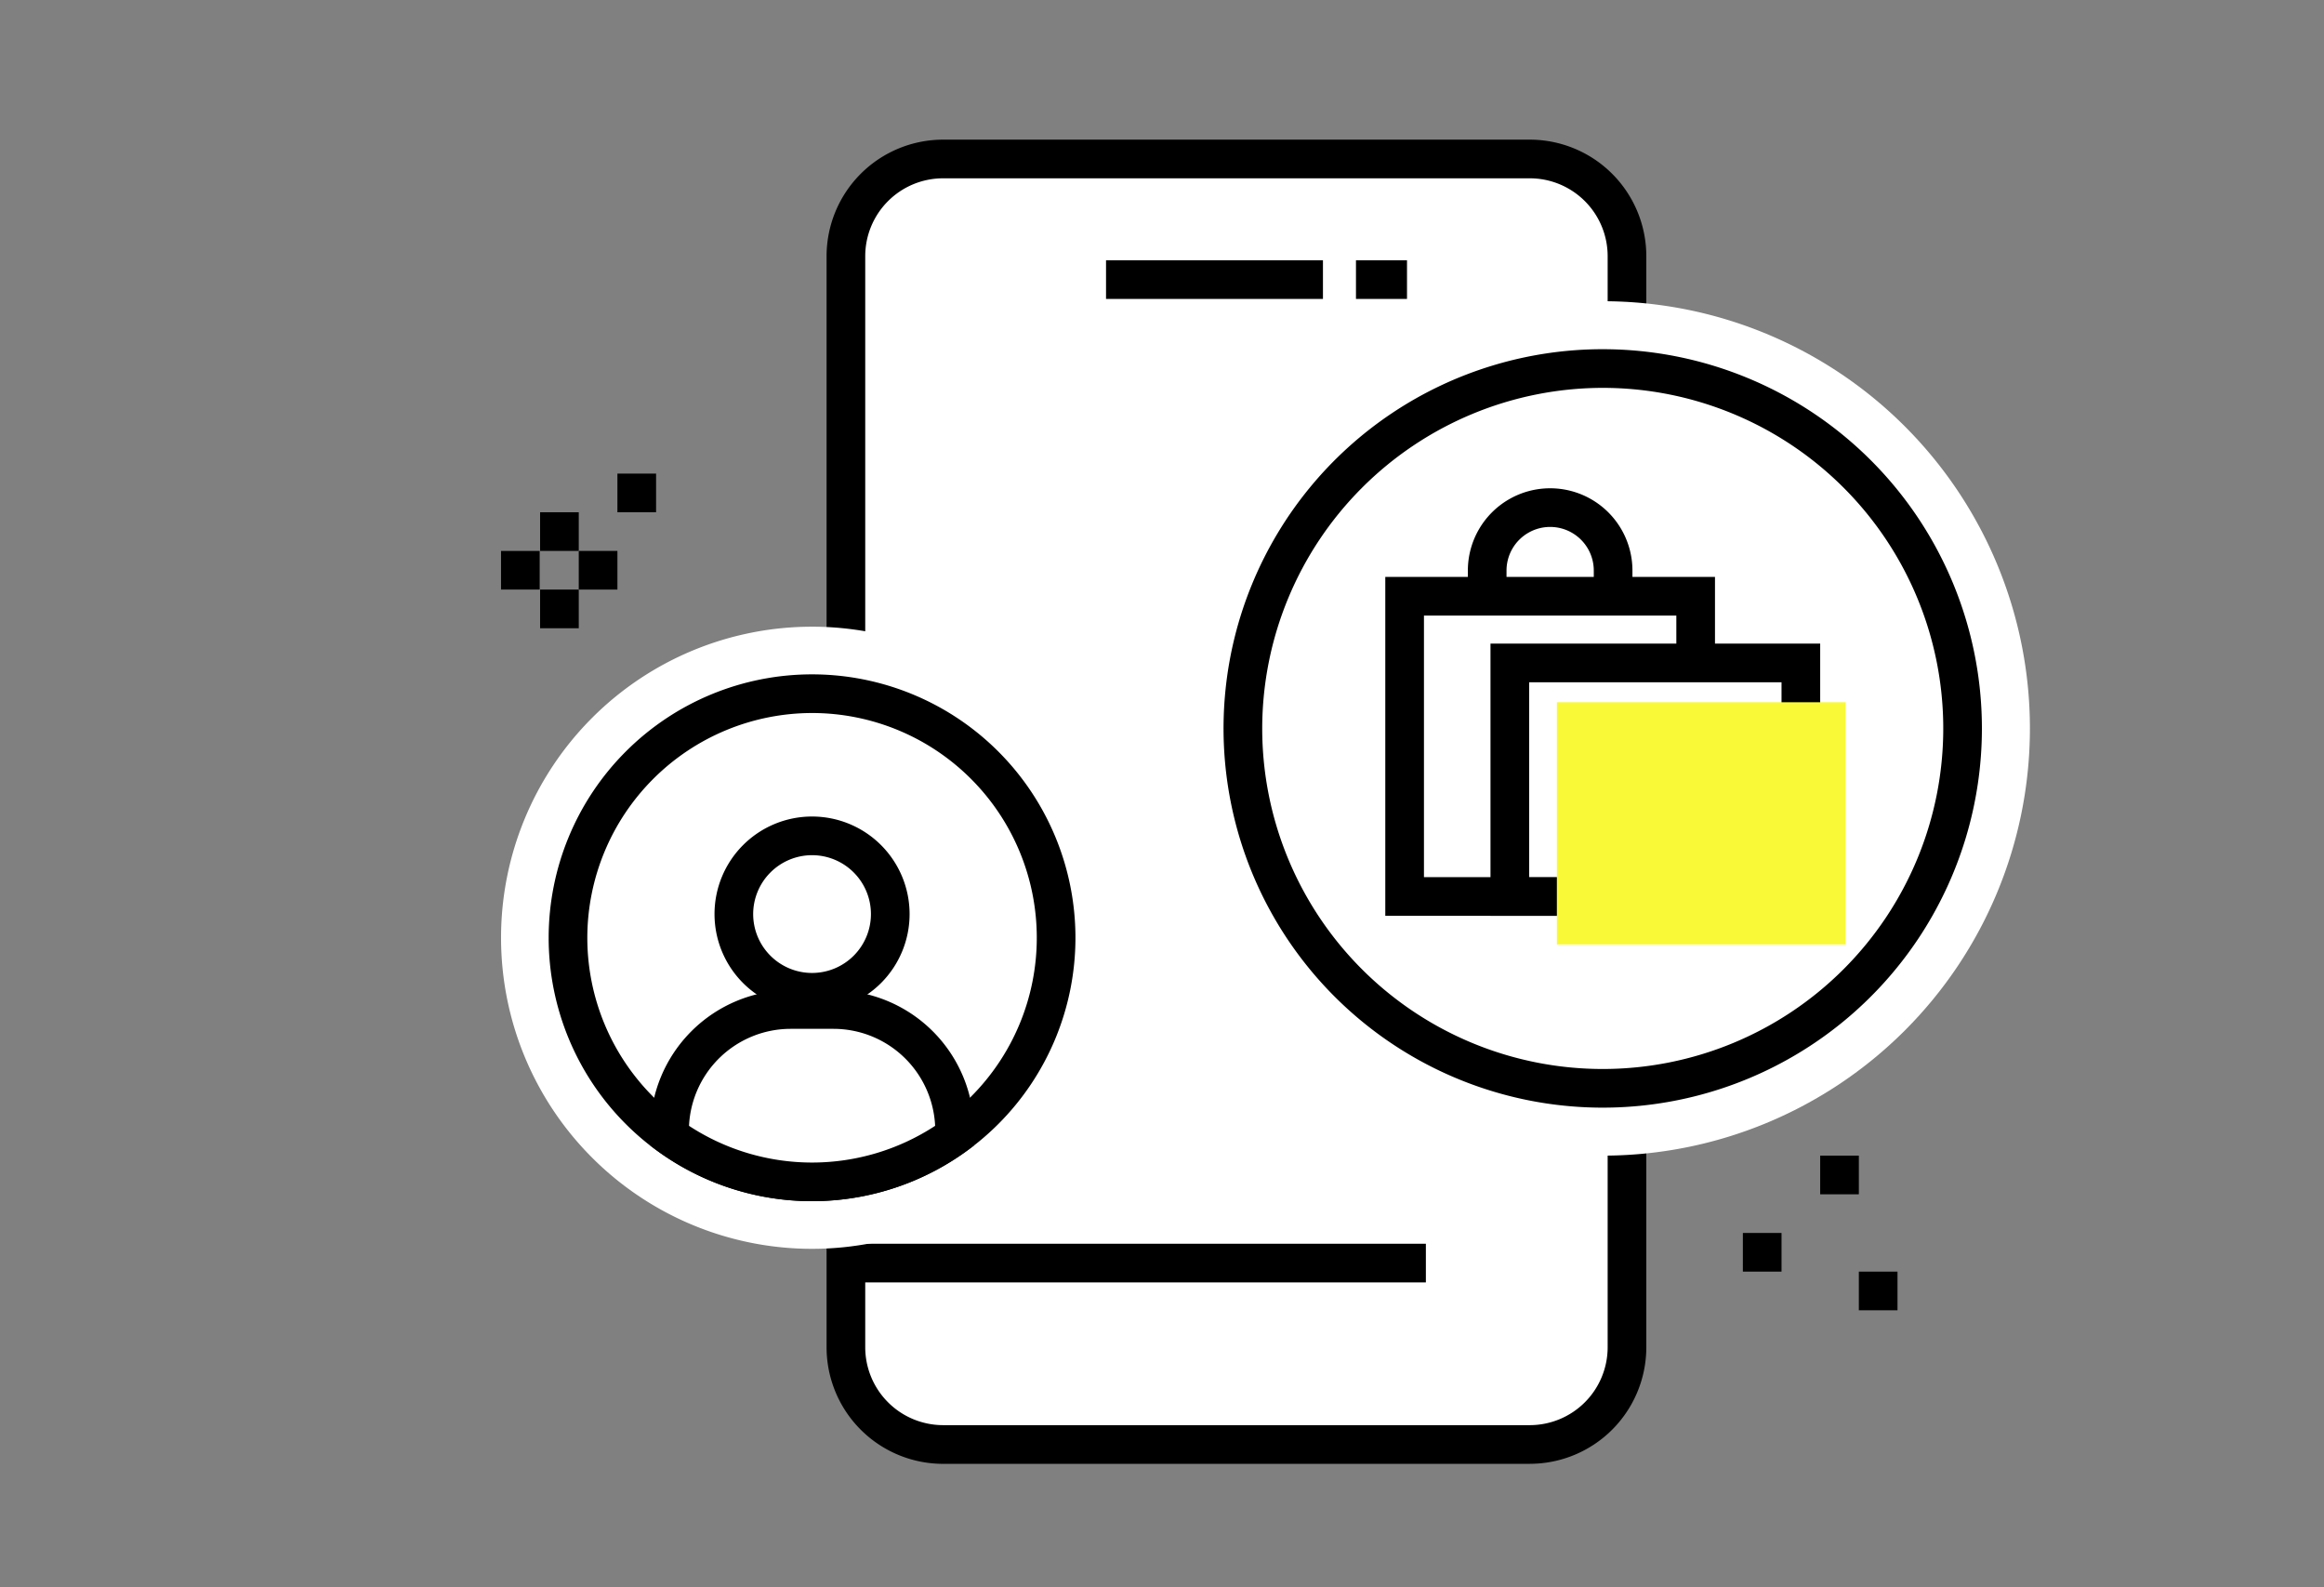 <svg xmlns="http://www.w3.org/2000/svg" xmlns:xlink="http://www.w3.org/1999/xlink" width="164" height="112" viewBox="0 0 164 112">
  <rect x="0" y="0" width="164" height="112" fill="#808080" stroke="none"/>
  <defs>
    <clipPath id="clip-path">
      <rect id="Rectangle_27602" data-name="Rectangle 27602" width="107.891" height="93.435" fill="none"/>
    </clipPath>
  </defs>
  <g id="Group_19258" data-name="Group 19258" transform="translate(0.146 0.458)">
    <rect id="Rectangle_27503" data-name="Rectangle 27503" width="164" height="112" transform="translate(-0.146 -0.458)" fill="none"/>
    <g id="Group_19253" data-name="Group 19253" transform="translate(35.21 9.396)">
      <g id="Group_19244" data-name="Group 19244">
        <g id="Group_19218" data-name="Group 19218" clip-path="url(#clip-path)">
          <path id="Path_17468" data-name="Path 17468" d="M79.622,92.507H39.731a7.613,7.613,0,0,1-7.614-7.614V9.414A7.613,7.613,0,0,1,39.731,1.8H79.622a7.613,7.613,0,0,1,7.614,7.614v75.48a7.613,7.613,0,0,1-7.614,7.614" transform="translate(-7.779 -0.436)" fill="#fff"/>
          <path id="Path_17469" data-name="Path 17469" d="M79.948,93.435H38.533a8.226,8.226,0,0,1-8.216-8.217v-77A8.226,8.226,0,0,1,38.533,0H79.948a8.226,8.226,0,0,1,8.216,8.216v77a8.226,8.226,0,0,1-8.216,8.217M38.533,2.728a5.494,5.494,0,0,0-5.488,5.488v77a5.5,5.5,0,0,0,5.488,5.489H79.948a5.5,5.5,0,0,0,5.488-5.489v-77a5.494,5.494,0,0,0-5.488-5.488Z" transform="translate(-7.343)"/>
          <line id="Line_118" data-name="Line 118" x2="15.307" transform="translate(42.694 9.876)" fill="#fff"/>
          <rect id="Rectangle_27590" data-name="Rectangle 27590" width="15.307" height="2.728" transform="translate(42.695 8.511)"/>
          <line id="Line_119" data-name="Line 119" x2="3.601" transform="translate(60.332 9.876)" fill="#fff"/>
          <rect id="Rectangle_27591" data-name="Rectangle 27591" width="3.601" height="2.728" transform="translate(60.332 8.511)"/>
          <line id="Line_120" data-name="Line 120" x2="40.927" transform="translate(24.338 79.269)" fill="#fff"/>
          <rect id="Rectangle_27592" data-name="Rectangle 27592" width="40.927" height="2.728" transform="translate(24.338 77.905)"/>
          <path id="Path_17470" data-name="Path 17470" d="M123.106,45.188A30.144,30.144,0,1,1,92.962,15.044a30.144,30.144,0,0,1,30.144,30.144" transform="translate(-15.215 -3.644)" fill="#fff"/>
          <path id="Path_17471" data-name="Path 17471" d="M94.48,72.1a25.394,25.394,0,1,1,25.394-25.394A25.423,25.423,0,0,1,94.48,72.1" transform="translate(-16.733 -5.162)" fill="#fff"/>
          <path id="Path_17472" data-name="Path 17472" d="M94.043,22.24a24.03,24.03,0,1,1-24.03,24.03,24.057,24.057,0,0,1,24.03-24.03m0-2.728A26.758,26.758,0,1,0,120.8,46.27,26.758,26.758,0,0,0,94.043,19.512" transform="translate(-16.297 -4.726)"/>
          <path id="Path_17473" data-name="Path 17473" d="M105.612,64.628H82.346V40.713h23.266ZM85.075,61.9h17.81V43.441H85.075Z" transform="translate(-19.945 -9.861)"/>
          <path id="Path_17474" data-name="Path 17474" d="M101.649,41.342H98.921V38.269a3.079,3.079,0,1,0-6.158,0v3.073H90.035V38.269a5.807,5.807,0,0,1,11.614,0Z" transform="translate(-21.807 -7.863)"/>
          <rect id="Rectangle_27593" data-name="Rectangle 27593" width="20.538" height="16.481" transform="translate(71.189 36.922)" fill="#fff"/>
          <path id="Path_17475" data-name="Path 17475" d="M115.409,66.132H92.143V46.923h23.266ZM94.871,63.4h17.81V49.651H94.871Z" transform="translate(-22.318 -11.365)"/>
          <path id="Path_17476" data-name="Path 17476" d="M105.639,59.318a5.813,5.813,0,0,1-5.807-5.807h2.728a3.079,3.079,0,1,0,6.158,0h2.728a5.813,5.813,0,0,1-5.807,5.807" transform="translate(-24.18 -12.961)"/>
          <path id="Path_17477" data-name="Path 17477" d="M43.9,67.3A21.949,21.949,0,1,1,21.949,45.351,21.949,21.949,0,0,1,43.9,67.3" transform="translate(0 -10.985)" fill="#fff"/>
          <path id="Path_17478" data-name="Path 17478" d="M23.46,86.034A17.223,17.223,0,1,1,40.683,68.81,17.243,17.243,0,0,1,23.46,86.034" transform="translate(-1.511 -12.495)" fill="#fff"/>
          <path id="Path_17479" data-name="Path 17479" d="M23.024,52.516A15.859,15.859,0,1,1,7.165,68.375,15.877,15.877,0,0,1,23.024,52.516m0-2.728A18.587,18.587,0,1,0,41.611,68.375,18.587,18.587,0,0,0,23.024,49.788" transform="translate(-1.075 -12.059)"/>
          <path id="Path_17480" data-name="Path 17480" d="M25.751,93.157A17.035,17.035,0,0,1,15.7,89.912v-.379a8.549,8.549,0,0,1,8.54-8.54h3.032a8.549,8.549,0,0,1,8.539,8.54v.379a17.032,17.032,0,0,1-10.055,3.244" transform="translate(-3.802 -19.618)" fill="#fff"/>
          <path id="Path_17481" data-name="Path 17481" d="M26.831,81.923A7.184,7.184,0,0,1,34,88.767a15.851,15.851,0,0,1-17.367,0A7.185,7.185,0,0,1,23.8,81.923Zm0-2.728H23.8a9.9,9.9,0,0,0-9.9,9.9v1.06a18.567,18.567,0,0,0,22.838,0V89.1a9.9,9.9,0,0,0-9.9-9.9" transform="translate(-3.366 -19.182)"/>
          <path id="Path_17482" data-name="Path 17482" d="M27.2,75.864a5.519,5.519,0,1,1,5.519-5.519A5.526,5.526,0,0,1,27.2,75.864" transform="translate(-5.252 -15.702)" fill="#fff"/>
          <path id="Path_17483" data-name="Path 17483" d="M26.765,65.753a4.155,4.155,0,1,1-4.155,4.155,4.16,4.16,0,0,1,4.155-4.155m0-2.728a6.883,6.883,0,1,0,6.883,6.883,6.883,6.883,0,0,0-6.883-6.883" transform="translate(-4.816 -15.265)"/>
          <rect id="Rectangle_27594" data-name="Rectangle 27594" width="2.728" height="2.728" transform="translate(8.214 23.563)"/>
          <rect id="Rectangle_27595" data-name="Rectangle 27595" width="2.728" height="2.728" transform="translate(5.486 29.019)"/>
          <rect id="Rectangle_27596" data-name="Rectangle 27596" width="2.728" height="2.728" transform="translate(0 29.019)"/>
          <rect id="Rectangle_27597" data-name="Rectangle 27597" width="2.728" height="2.728" transform="translate(2.758 31.747)"/>
          <rect id="Rectangle_27598" data-name="Rectangle 27598" width="2.728" height="2.728" transform="translate(2.758 26.291)"/>
          <rect id="Rectangle_27599" data-name="Rectangle 27599" width="2.728" height="2.728" transform="translate(87.635 77.144)"/>
          <rect id="Rectangle_27600" data-name="Rectangle 27600" width="2.728" height="2.728" transform="translate(93.091 71.688)"/>
          <rect id="Rectangle_27601" data-name="Rectangle 27601" width="2.728" height="2.728" transform="translate(95.819 79.872)"/>
        </g>
      </g>
      <rect id="Rectangle_27625" data-name="Rectangle 27625" width="20.378" height="17.091" transform="translate(74.51 39.697)" fill="#f9f938" style="mix-blend-mode: multiply;isolation: isolate"/>
    </g>
  </g>
</svg>
